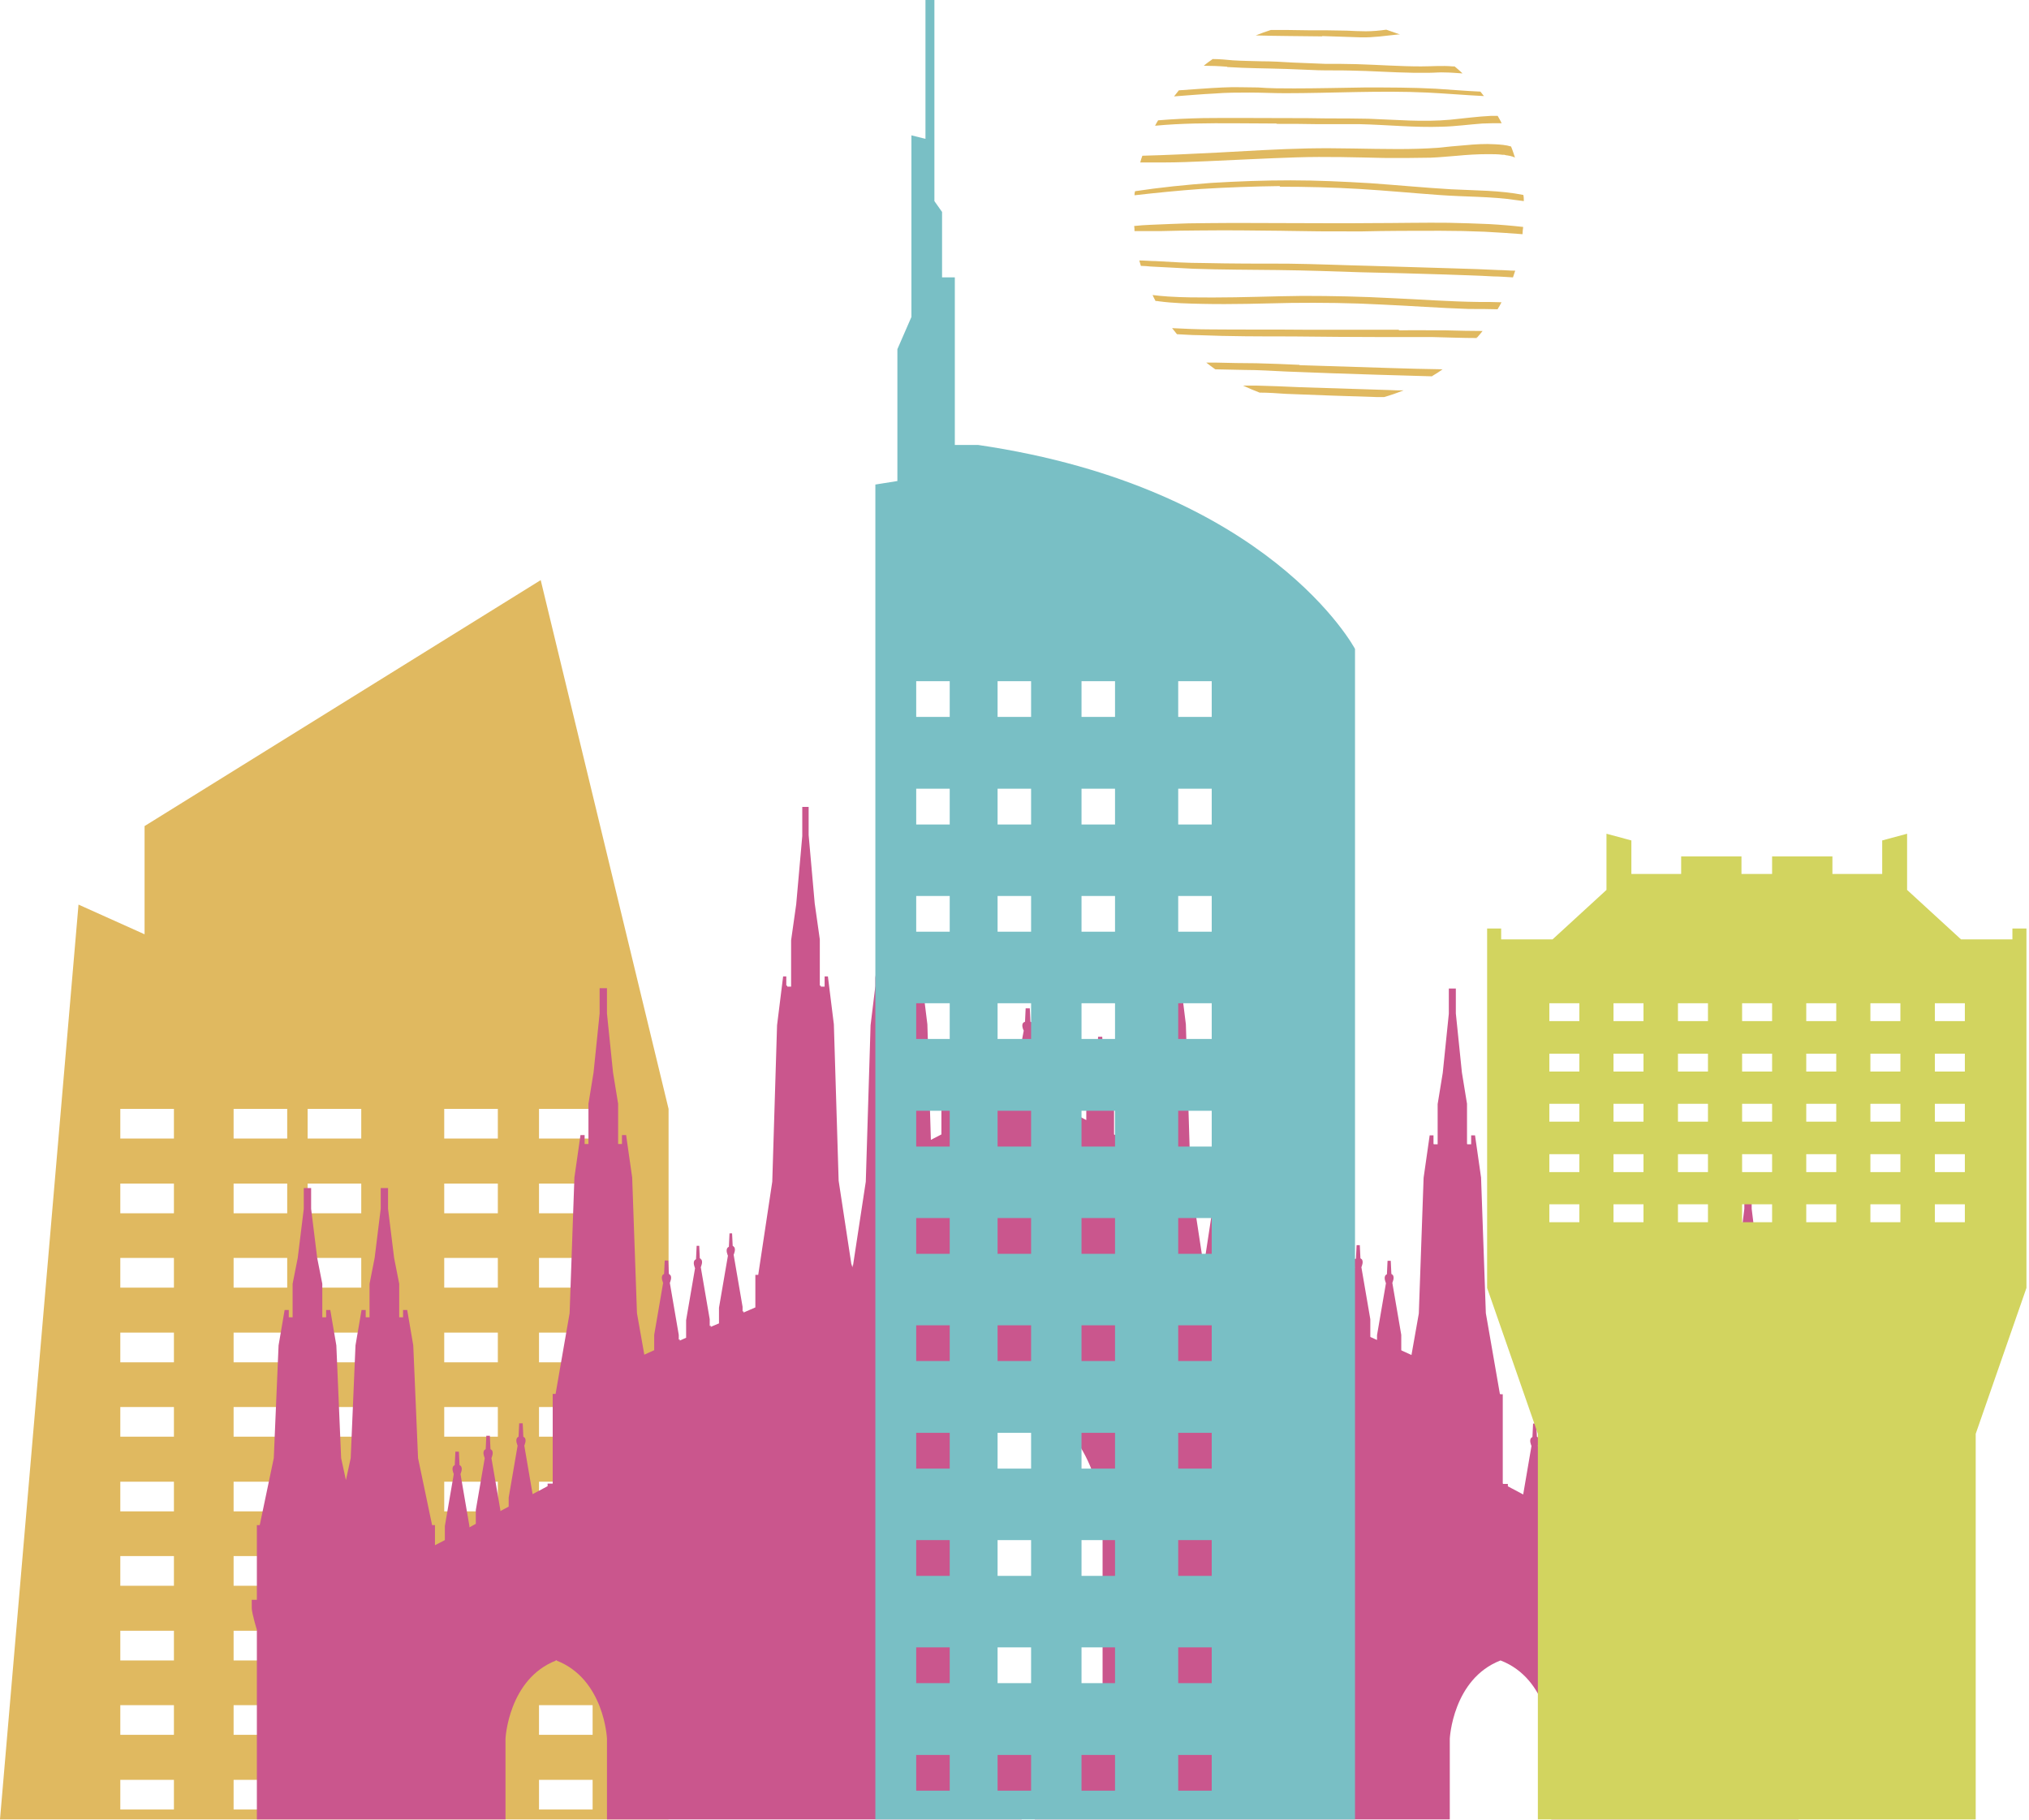 <?xml version="1.0" encoding="UTF-8"?>
<svg xmlns="http://www.w3.org/2000/svg" xmlns:xlink="http://www.w3.org/1999/xlink" version="1.1" viewBox="0 0 635.8 570.2">
  <defs>
    <style>
      .cls-1 {
        fill: none;
      }

      .cls-2 {
        fill: #e0b960;
      }

      .cls-3 {
        isolation: isolate;
      }

      .cls-4 {
        mix-blend-mode: multiply;
      }

      .cls-5 {
        fill: #79bfc5;
      }

      .cls-6 {
        fill: #ca568d;
      }

      .cls-7 {
        clip-path: url(#clippath);
      }

      .cls-8 {
        fill: #d2d45f;
      }
    </style>
    <clipPath id="clippath">
      <path class="cls-1" d="M619.1,570v-120.8l15.9-45.7v-112.6h-4.4v3.4h-16.1l-16.9-15.5v-17.6l-7.8,2.1v10.5h-15.6v-5.5h-18.9v5.5h-9.6v-5.5h-18.9v5.5h-15.6v-10.5l-7.8-2.1v17.6l-16.9,15.5h-16.1v-3.4h-4.4v112.6l14.8,42.5h-.4l-.2,4.2c0,0-.2.1-.3.2-.9.7,0,2.6,0,2.6l-2.6,15.2-4.7-2.5v-.8h-1.6v-28.1h-.9l-4.4-25.3-1.5-42.5-1.9-13.3h-1.3v2.8h-1.2v-12.6l-1.6-9.8-1.9-18.5v-7.9h-2.3v7.9l-1.9,18.5-1.6,9.8v12.6h-1.2v-2.8h-1.3l-1.9,13.3-1.5,42.5-2.3,13-3.1-1.4v-4.8l-2.8-16.3s.9-1.9,0-2.6c-.1-.1-.3-.2-.3-.2l-.2-4.2h-1.1l-.2,4.2c0,0-.2.1-.3.2-.9.7,0,2.6,0,2.6l-2.8,16.3v1.5l-2-.9v-5.5l-2.8-16.3s.9-1.9,0-2.6c-.1-.1-.3-.2-.3-.2l-.2-4.2h-1.1l-.2,4.2c0,0-.2.1-.3.2,0,0,0,0,0,0v-191.3s-26.7-50.5-118.1-63.9h-7.3v-52.5h-4v-20.5l-2.4-3.4V0h-2.8v43.5l-4.4-1.1v56.9l-4.4,10.1v41.3l-6.9,1.1v157.1l-1.5,12.3-1.5,49-4.1,26.9-4.1-26.9-1.5-49-1.9-15.3h-1.3v3.2h-1.2v-14.5l-1.6-11.3-1.9-21.4v-9.1h-2.3v9.1l-1.9,21.4-1.6,11.3v14.5h-1.2v-3.2h-1.3l-1.9,15.3-1.5,49-4.4,29.2h-.9v10.2l-3.7,1.6v-1.5l-2.8-16.3s.9-1.9,0-2.6c-.1-.1-.3-.2-.3-.2l-.2-4.2h-1.1l-.2,4.2c0,0-.2.1-.3.2-.9.7,0,2.6,0,2.6l-2.8,16.3v4.9l-2.6,1.1v-2.1l-2.8-16.3s.9-1.9,0-2.6c-.1-.1-.3-.2-.3-.2l-.2-4.2h-1.1l-.2,4.2c0,0-.2.1-.3.2-.9.7,0,2.6,0,2.6l-2.8,16.3v5.5l-2,.9v-1.5l-2.8-16.3s.9-1.9,0-2.6c-.1-.1-.3-.2-.3-.2l-.2-4.2h-.1v-47.7l-40.1-165.8-124.2,77.1v33.9l-20.7-9.3L0,570h619.1ZM376.5,59.4c-7,.5-14,1.2-21,2,0-.5,0-1,.2-1.5,7.9-1.2,15.9-2,23.9-2.6,8.3-.5,16.5-.8,24.8-.8,8.4,0,16.7.4,25.1.9,8.4.6,16.8,1.4,25.2,1.9,7.6.4,15.3.3,22.8,1.8,0,.7.1,1.4.2,2.1-.8-.1-1.5-.2-2.3-.3-8-1.2-16.1-1.1-24.1-1.6-8.4-.6-16.7-1.3-25.1-1.9-8.3-.5-16.6-.8-24.9-.7-8.2,0-16.5.3-24.7.9h0ZM364.4,50.9c-2.3,0-4.7,0-7.1,0,.2-.7.4-1.5.7-2.2,8-.2,16-.6,24-1,9.4-.5,18.8-1.1,28.2-1.3,9.4-.2,18.8.2,28.2.2,4.2,0,8.4,0,12.6-.4,2.8-.2,5.7-.6,8.5-.8,3.1-.3,6.3-.4,9.4-.3,1.7,0,3.4.3,5,.7.5,1.2.9,2.4,1.3,3.7,0,0-.2,0-.2-.1h-.1s0,0,0,0h0s0,0,0,0c0,0,0,0,0,0-.2,0-.5-.2-.8-.3-.6-.2-1.1-.3-1.7-.4-.3,0-.7-.1-1-.2,0,0,0,0-.1,0h0c-.1,0-.3,0-.4,0-1.5-.2-3-.2-4.5-.2-3.1,0-6.3.2-9.4.5-2.8.2-5.5.5-8.3.6-4.6.2-9.3.2-13.9.1-9.4-.1-18.8-.5-28.2-.2-9.3.3-18.6.8-27.9,1.2-4.6.2-9.3.4-13.9.4h0ZM355.5,72.4c0-.5,0-1.1-.1-1.6,3.5-.4,7.1-.4,10.7-.6,4.2-.2,8.4-.3,12.7-.3,8.5-.1,16.9,0,25.4,0,8.4,0,16.8.1,25.2,0,8.4,0,16.7-.2,25.1-.1,4.2,0,8.3.2,12.5.4,3.6.2,7.1.4,10.7.9,0,.8-.1,1.5-.2,2.3-4.1-.3-8.1-.6-12.2-.8-4.7-.2-9.3-.3-14-.3-8.3,0-16.6,0-24.8.2-8.4,0-16.7,0-25.1-.2-8.4-.1-16.7-.2-25.1-.1-4.2,0-8.4.1-12.6.2-2,0-3.9,0-5.9,0-.7,0-1.4,0-2.1,0h0ZM474.1,86.9c-2-.1-4-.2-6.1-.3-5-.2-10-.4-15-.6-8.8-.3-17.7-.5-26.5-.7-8.7-.3-17.5-.5-26.2-.7-8.8-.1-17.5,0-26.3-.4-4.5-.2-8.9-.5-13.4-.7-1,0-2.1-.1-3.1-.2-.2-.6-.3-1.1-.5-1.7,1.7,0,3.5.2,5.2.2,5,.2,10,.5,15,.6,8.8.1,17.5,0,26.3.2,8.8,0,17.5.4,26.3.7,8.8.2,17.7.5,26.5.8,4.5.1,8.9.3,13.3.5,1.7,0,3.4.1,5.2.2-.2.7-.5,1.4-.7,2.1h0ZM469.4,97c-3.1,0-6.2,0-9.3-.1-9.2-.3-18.4-.9-27.6-1.4-9.3-.4-18.6-.6-28-.5-9.3.1-18.6.5-27.9.3-4.5,0-9.1-.2-13.6-.8-.3,0-.7,0-1.1-.1-.3-.7-.7-1.3-1-2,1.7.2,3.5.4,5.2.5,4.6.3,9.3.3,13.9.3,9.4,0,18.8-.4,28.1-.5,9.3,0,18.7.2,28,.7,9.1.4,18.2,1.1,27.3,1.2,2.4,0,4.8,0,7.1.1-.4.8-.8,1.5-1.3,2.3h0ZM462.8,105.9c-4.6,0-9.2-.2-13.8-.3-4.9,0-9.8,0-14.7,0-9.8,0-19.6-.1-29.4-.2-9.8,0-19.5,0-29.3-.4-2.2,0-4.5-.2-6.8-.3-.5-.6-1-1.3-1.6-2,4,.2,8.1.3,12.2.4,9.8.2,19.5,0,29.3.1,9.8.1,19.7,0,29.6,0,4.9,0,9.9,0,14.8,0,3.9,0,7.8.2,11.7.2-.6.8-1.2,1.5-1.9,2.3h-.2ZM448.8,117.9c-5.7-.2-11.5-.3-17.2-.5-9.5-.3-18.9-.6-28.4-1-4.3-.2-8.7-.4-13-.5-3.1,0-6.3-.1-9.4-.2-1-.7-1.9-1.4-2.8-2.1,1.1,0,2.2,0,3.3,0,4.2,0,8.3.1,12.5.2,4.5,0,9,.3,13.5.5,9.5.3,18.9.6,28.4.9,5.5.2,11,.3,16.5.4-1.1.8-2.2,1.5-3.4,2.2h0ZM407.2,121.3c9.5.3,18.9.6,28.4.9,1.4,0,2.8,0,4.3.1-2,.8-4,1.5-6.1,2.1-.7,0-1.5,0-2.2,0-9.5-.3-18.9-.6-28.4-1-2.8-.1-5.7-.3-8.5-.4-1.8-.7-3.5-1.4-5.2-2.2,1.4,0,2.9,0,4.3,0,4.5,0,9,.3,13.5.5h0ZM374.3,38.8c-4.1,0-8.3.3-12.4.7.3-.6.6-1.2,1-1.8,4.7-.4,9.4-.6,14.1-.7,8.6-.1,17.2,0,25.8,0,4.4,0,8.7,0,13.1.1,4.3,0,8.6,0,12.9.1,8.6.3,17.1,1.1,25.7.3,4.2-.4,8.4-1,12.7-1.2.7,0,1.4,0,2.1,0,.5.8.9,1.6,1.3,2.4-2,0-4.1,0-6.1.1-4.2.3-8.5.9-12.7,1-8.6.3-17.1-.7-25.7-.8-4.4,0-8.7,0-13.1,0-4.3,0-8.7,0-13-.1-8.6,0-17.1-.2-25.7,0h0ZM380.6,29.3c-4.2.2-8.5.6-12.7.9.5-.6,1-1.3,1.5-1.9,4.6-.3,9.2-.7,13.8-.9,3.7-.2,7.3,0,11,0,3.7.2,7.5.3,11.3.3,7.4,0,14.9-.2,22.3-.3,7.4,0,14.8,0,22.2.4,4.6.3,9.2.6,13.9.9.4.5.8.9,1.1,1.4-5.9-.2-11.8-.8-17.7-1.1-14.9-.7-29.7.3-44.6.2-3.8,0-7.5-.1-11.2-.2-3.6,0-7.3,0-10.9.3h0ZM384.6,21c-2.5-.2-5-.3-7.5-.3.9-.8,1.9-1.5,2.9-2.2,2.1,0,4.2.2,6.3.4,3,.2,5.9.2,8.9.3,3.3,0,6.7.2,10,.4,3.3.1,6.7.3,10,.4,3.3,0,6.7,0,10,.1,6.7.2,13.4.7,20.1.7,3.3,0,6.6-.3,9.9,0,.2,0,.4,0,.6,0,.9.7,1.8,1.5,2.6,2.3-1.8-.1-3.6-.3-5.5-.3-1.6,0-3.3,0-4.9.1-1.7,0-3.3,0-5,0-6.6,0-13.2-.6-19.9-.7-3.3,0-6.7,0-10-.1-3.3-.1-6.7-.3-10-.4-6.1-.3-12.3-.2-18.4-.6h0ZM414.3,11.4c-6.9-.1-13.8,0-20.8-.3,1.5-.6,3.1-1.2,4.7-1.7,1.8,0,3.6,0,5.5,0,4.1,0,8.1,0,12.2.1,2,0,4.1,0,6.1.1,2,0,4,.2,6,.2,2.1,0,4.3-.2,6.4-.5,1.4.4,2.9.9,4.3,1.5-.2,0-.4,0-.6,0-3.9.4-7.8,1-11.7.9-4-.1-8.1-.3-12.1-.4h0Z"/>
    </clipPath>
  </defs>
  <!-- Generator: Adobe Illustrator 28.6.0, SVG Export Plug-In . SVG Version: 1.2.0 Build 709)  -->
  <g>
    <g id="Livello_1">
      <g class="cls-3">
        <g id="Livello_2">
          <g id="testo">
            <g class="cls-7">
              <g>
                <path class="cls-2" d="M209.5,675.5v-328.1l-40.1-165.8-124.2,77.1v33.9l-20.7-9.3L0,570l19.4,105.5h190.1ZM54.5,613.6h-16.8v-9.3h16.8v9.3ZM54.5,590.2h-16.8v-9.3h16.8v9.3ZM54.5,566.9h-16.8v-9.3h16.8v9.3ZM54.5,543.5h-16.8v-9.3h16.8v9.3ZM54.5,520.2h-16.8v-9.3h16.8v9.3ZM54.5,496.8h-16.8v-9.3h16.8v9.3ZM54.5,473.5h-16.8v-9.3h16.8v9.3ZM54.5,450.1h-16.8v-9.3h16.8v9.3ZM54.5,426.8h-16.8v-9.3h16.8v9.3ZM54.5,403.4h-16.8v-9.3h16.8v9.3ZM54.5,380.1h-16.8v-9.3h16.8v9.3ZM54.5,356.7h-16.8v-9.3h16.8v9.3ZM90,613.6h-16.8v-9.3h16.8v9.3ZM90,590.2h-16.8v-9.3h16.8v9.3ZM90,566.9h-16.8v-9.3h16.8v9.3ZM90,543.5h-16.8v-9.3h16.8v9.3ZM90,520.2h-16.8v-9.3h16.8v9.3ZM90,496.8h-16.8v-9.3h16.8v9.3ZM90,473.5h-16.8v-9.3h16.8v9.3ZM90,450.1h-16.8v-9.3h16.8v9.3ZM90,426.8h-16.8v-9.3h16.8v9.3ZM90,403.4h-16.8v-9.3h16.8v9.3ZM90,380.1h-16.8v-9.3h16.8v9.3ZM90,356.7h-16.8v-9.3h16.8v9.3ZM113.2,613.6h-16.8v-9.3h16.8v9.3ZM113.2,590.2h-16.8v-9.3h16.8v9.3ZM113.2,566.9h-16.8v-9.3h16.8v9.3ZM113.2,543.5h-16.8v-9.3h16.8v9.3ZM113.2,520.2h-16.8v-9.3h16.8v9.3ZM113.2,496.8h-16.8v-9.3h16.8v9.3ZM113.2,473.5h-16.8v-9.3h16.8v9.3ZM113.2,450.1h-16.8v-9.3h16.8v9.3ZM113.2,426.8h-16.8v-9.3h16.8v9.3ZM113.2,403.4h-16.8v-9.3h16.8v9.3ZM113.2,380.1h-16.8v-9.3h16.8v9.3ZM113.2,356.7h-16.8v-9.3h16.8v9.3ZM156,613.6h-16.8v-9.3h16.8v9.3ZM156,590.2h-16.8v-9.3h16.8v9.3ZM156,566.9h-16.8v-9.3h16.8v9.3ZM156,543.5h-16.8v-9.3h16.8v9.3ZM156,520.2h-16.8v-9.3h16.8v9.3ZM156,496.8h-16.8v-9.3h16.8v9.3ZM156,473.5h-16.8v-9.3h16.8v9.3ZM156,450.1h-16.8v-9.3h16.8v9.3ZM156,426.8h-16.8v-9.3h16.8v9.3ZM156,403.4h-16.8v-9.3h16.8v9.3ZM156,380.1h-16.8v-9.3h16.8v9.3ZM156,356.7h-16.8v-9.3h16.8v9.3ZM185.7,613.6h-16.8v-9.3h16.8v9.3ZM185.7,590.2h-16.8v-9.3h16.8v9.3ZM185.7,566.9h-16.8v-9.3h16.8v9.3ZM185.7,543.5h-16.8v-9.3h16.8v9.3ZM185.7,520.2h-16.8v-9.3h16.8v9.3ZM185.7,496.8h-16.8v-9.3h16.8v9.3ZM185.7,473.5h-16.8v-9.3h16.8v9.3ZM185.7,450.1h-16.8v-9.3h16.8v9.3ZM185.7,426.8h-16.8v-9.3h16.8v9.3ZM185.7,403.4h-16.8v-9.3h16.8v9.3ZM185.7,380.1h-16.8v-9.3h16.8v9.3ZM185.7,356.7h-16.8v-9.3h16.8v9.3Z"/>
                <g class="cls-4">
                  <path class="cls-6" d="M568.3,675.5v-1.6l-4.7-7v-9.3l2.3-3.8v-5.1h1.6l-1.6-2.8v-56.3l-2.3-13v-66s1.6-5.1,1.6-6.8v-2.6h-1.6v-23.4h-.9l-4.4-21-1.5-35.3-1.9-11.1h-1.3v2.3h-1.2v-10.5l-1.6-8.1-1.9-15.4v-6.5h-2.3v6.5l-1.9,15.4-1.6,8.1v10.5h-1.2v-2.3h-1.3l-1.9,11.1-1.5,35.3-1.5,6.9-1.5-6.9-1.5-35.3-1.9-11.1h-1.3v2.3h-1.2v-10.5l-1.6-8.1-1.9-15.4v-6.5h-2.3v6.5l-1.9,15.4-1.6,8.1v10.5h-1.2v-2.3h-1.3l-1.9,11.1-1.5,35.3-4.4,21h-.9v6.3l-3.1-1.6v-4.4l-2.8-16.3s.9-1.9,0-2.6c-.2-.1-.3-.2-.3-.2l-.2-4.2h-1.1l-.2,4.2c0,0-.2.1-.3.2-.9.7,0,2.6,0,2.6l-2.8,16.3v.4l-2-1.1v-4.3l-2.8-16.3s.9-1.9,0-2.6c-.1-.1-.3-.2-.3-.2l-.2-4.2h-1.1l-.2,4.2c0,0-.2.1-.3.2-.9.7,0,2.6,0,2.6l-2.8,16.3v.3l-2.6-1.4v-2.8l-2.8-16.3s.9-1.9,0-2.6c-.2-.1-.3-.2-.3-.2l-.2-4.2h-1.1l-.2,4.2c0,0-.2.1-.3.2-.9.7,0,2.6,0,2.6l-2.6,15.2-4.7-2.5v-.8h-1.6v-28.1h-.9l-4.4-25.3-1.5-42.5-1.9-13.3h-1.3v2.8h-1.2v-12.6l-1.6-9.8-1.9-18.5v-7.9h-2.3v7.9l-1.9,18.5-1.6,9.8v12.6h-1.2v-2.8h-1.3l-1.9,13.3-1.5,42.5-2.3,13-3.1-1.4v-4.8l-2.8-16.3s.9-1.9,0-2.6c-.1-.1-.3-.2-.3-.2l-.2-4.2h-1.1l-.2,4.2c0,0-.2.1-.3.2-.9.7,0,2.6,0,2.6l-2.8,16.3v1.5l-2-.9v-5.5l-2.8-16.3s.9-1.9,0-2.6c-.1-.1-.3-.2-.3-.2l-.2-4.2h-1.1l-.2,4.2c0,0-.2.1-.3.2-.9.7,0,2.6,0,2.6l-2.8,16.3v2.1l-2.6-1.1v-4.9l-2.8-16.3s.9-1.9,0-2.6c-.2-.1-.3-.2-.3-.2l-.2-4.2h-1.1l-.2,4.2c0,0-.2.1-.3.2-.9.7,0,2.6,0,2.6l-2.8,16.3v1.5l-3.7-1.6v-10.2h-.9l-4.4-29.2-1.5-49-1.9-15.3h-1.3v3.2h-1.2v-14.5l-1.6-11.3-1.9-21.4v-9.1h-2.3v9.1l-1.9,21.4-1.6,11.3v14.5h-1.2v-3.2h-1.3l-1.9,15.3-1.5,49-4.1,26.9-4.1-26.9-1.5-49-1.9-15.3h-1.3v3.2h-1.2v-14.5l-1.6-11.3-1.9-21.4v-9.1h-2.3v9.1l-1.9,21.4-1.6,11.3v14.5h-1.2v-3.2h-1.3l-1.9,15.3-1.1,36.2-3.3-1.7v-7.3l-3.1-16.3s1-1.9,0-2.6c-.2-.1-.3-.2-.4-.2l-.2-4.2h-1.3l-.2,4.2c0,0-.2.1-.4.2-1,.7,0,2.6,0,2.6l-3.1,16.3v2.8l-2.3-1.2v-6.6l-3.1-16.3s1-1.9,0-2.6c-.2-.1-.3-.2-.4-.2l-.2-4.2h-1.3l-.2,4.2c0,0-.2.1-.4.2-1,.7,0,2.6,0,2.6l-3.1,16.3v2.1l-3-1.5v-4.5l-3.1-16.3s1-1.9,0-2.6c-.2-.1-.3-.2-.4-.2l-.2-4.2h-1.3l-.2,4.2c0,0-.2.1-.4.2-1,.7,0,2.6,0,2.6l-3.1,16.3v4.5l-3,1.5v-2.1l-3.1-16.3s1-1.9,0-2.6c-.2-.1-.3-.2-.4-.2l-.2-4.2h-1.3l-.2,4.2c0,0-.2.1-.4.2-1,.7,0,2.6,0,2.6l-3.1,16.3v6.6l-2.3,1.2v-2.8l-3.1-16.3s1-1.9,0-2.6c-.2-.1-.3-.2-.4-.2l-.2-4.2h-1.3l-.2,4.2c0,0-.2.1-.4.2-1,.7,0,2.6,0,2.6l-3.1,16.3v7.3l-3.3,1.7-1.1-36.2-1.9-15.3h-1.3v3.2h-1.2v-14.5l-1.6-11.3-1.9-21.4v-9.1h-2.3v9.1l-1.9,21.4-1.6,11.3v14.5h-1.2v-3.2h-1.3l-1.9,15.3-1.5,49-4.1,26.9-4.1-26.9-1.5-49-1.9-15.3h-1.3v3.2h-1.2v-14.5l-1.6-11.3-1.9-21.4v-9.1h-2.3v9.1l-1.9,21.4-1.6,11.3v14.5h-1.2v-3.2h-1.3l-1.9,15.3-1.5,49-4.4,29.2h-.9v10.2l-3.7,1.6v-1.5l-2.8-16.3s.9-1.9,0-2.6c-.1-.1-.3-.2-.3-.2l-.2-4.2h-1.1l-.2,4.2c0,0-.2.1-.3.2-.9.7,0,2.6,0,2.6l-2.8,16.3v4.9l-2.6,1.1v-2.1l-2.8-16.3s.9-1.9,0-2.6c-.1-.1-.3-.2-.3-.2l-.2-4.2h-1.1l-.2,4.2c0,0-.2.1-.3.2-.9.7,0,2.6,0,2.6l-2.8,16.3v5.5l-2,.9v-1.5l-2.8-16.3s.9-1.9,0-2.6c-.1-.1-.3-.2-.3-.2l-.2-4.2h-1.1l-.2,4.2c0,0-.2.1-.3.2-.9.7,0,2.6,0,2.6l-2.8,16.3v4.8l-3.1,1.4-2.3-13-1.5-42.5-1.9-13.3h-1.3v2.8h-1.2v-12.6l-1.6-9.8-1.9-18.5v-7.9h-2.3v7.9l-1.9,18.5-1.6,9.8v12.6h-1.2v-2.8h-1.3l-1.9,13.3-1.5,42.5-4.4,25.3h-.9v28.1h-1.6v.8l-4.7,2.5-2.6-15.2s.9-1.9,0-2.6c-.2-.1-.3-.2-.3-.2l-.2-4.2h-1.1l-.2,4.2c0,0-.2.1-.3.2-.9.7,0,2.6,0,2.6l-2.8,16.3v2.8l-2.6,1.4v-.3l-2.8-16.3s.9-1.9,0-2.6c-.2-.1-.3-.2-.3-.2l-.2-4.2h-1.1l-.2,4.2c0,0-.2.1-.3.2-.9.7,0,2.6,0,2.6l-2.8,16.3v4.3l-2,1.1v-.4l-2.8-16.3s.9-1.9,0-2.6c-.1-.1-.3-.2-.3-.2l-.2-4.2h-1.1l-.2,4.2c0,0-.2.1-.3.2-.9.7,0,2.6,0,2.6l-2.8,16.3v4.4l-3.1,1.6v-6.3h-.9l-4.4-21-1.5-35.3-1.9-11.1h-1.3v2.3h-1.2v-10.5l-1.6-8.1-1.9-15.4v-6.5h-2.3v6.5l-1.9,15.4-1.6,8.1v10.5h-1.2v-2.3h-1.3l-1.9,11.1-1.5,35.3-1.5,6.9-1.5-6.9-1.5-35.3-1.9-11.1h-1.3v2.3h-1.2v-10.5l-1.6-8.1-1.9-15.4v-6.5h-2.3v6.5l-1.9,15.4-1.6,8.1v10.5h-1.2v-2.3h-1.3l-1.9,11.1-1.5,35.3-4.4,21h-.9v23.4h-1.6v2.6c0,1.6,1.6,6.8,1.6,6.8v66l-2.3,13v56.3l-1.6,2.8h1.6v5.1l2.3,3.8v9.3l-4.7,7v1.6h492-.1ZM158.4,544.7s.9-18.7,15.9-24.5c15.1,5.8,15.9,24.5,15.9,24.5v36.1h-31.8v-36.1ZM193.5,675.5h-38.3v-37.4s1-22.5,19.2-29.5c18.1,7,19.2,29.5,19.2,29.5v37.4h0ZM299.1,475.4s1.3-27.3,23.2-35.8c22,8.4,23.2,35.8,23.2,35.8v52.6h-46.5v-52.6h0ZM351.8,675.5h-59.1v-60.9s1.6-34.8,29.5-45.5c27.9,10.7,29.5,45.5,29.5,45.5v60.9h0ZM454.3,544.7s.9-18.7,15.9-24.5c15.1,5.8,15.9,24.5,15.9,24.5v36.1h-31.8v-36.1ZM489.4,675.5h-38.3v-37.4s1-22.5,19.2-29.5c18.1,7,19.2,29.5,19.2,29.5v37.4h0Z"/>
                </g>
                <g class="cls-4">
                  <path class="cls-5" d="M424.6,601.3V203.3s-26.7-50.5-118.1-63.9h-7.3v-52.5h-4v-20.5l-2.4-3.4V0h-2.8v43.5l-4.4-1.1v56.9l-4.4,10.1v41.3l-6.9,1.1v449.6h-29.7l-18.1,74.2h198.1v-74.2h0ZM297.6,561h-10.5v-11.2h10.5v11.2ZM297.6,527.3h-10.5v-11.2h10.5v11.2ZM297.6,493.7h-10.5v-11.2h10.5v11.2ZM297.6,460.1h-10.5v-11.2h10.5v11.2ZM297.6,426.4h-10.5v-11.2h10.5v11.2ZM297.6,392.8h-10.5v-11.2h10.5v11.2ZM297.6,359.2h-10.5v-11.2h10.5v11.2ZM297.6,325.5h-10.5v-11.2h10.5v11.2ZM297.6,291.9h-10.5v-11.2h10.5v11.2ZM297.6,258.3h-10.5v-11.2h10.5v11.2ZM297.6,224.6h-10.5v-11.2h10.5v11.2ZM323.1,561h-10.5v-11.2h10.5v11.2ZM323.1,527.3h-10.5v-11.2h10.5v11.2ZM323.1,493.7h-10.5v-11.2h10.5v11.2ZM323.1,460.1h-10.5v-11.2h10.5v11.2ZM323.1,426.4h-10.5v-11.2h10.5v11.2ZM323.1,392.8h-10.5v-11.2h10.5v11.2ZM323.1,359.2h-10.5v-11.2h10.5v11.2ZM323.1,325.5h-10.5v-11.2h10.5v11.2ZM323.1,291.9h-10.5v-11.2h10.5v11.2ZM323.1,258.3h-10.5v-11.2h10.5v11.2ZM323.1,224.6h-10.5v-11.2h10.5v11.2ZM349.4,561h-10.5v-11.2h10.5v11.2ZM349.4,527.3h-10.5v-11.2h10.5v11.2ZM349.4,493.7h-10.5v-11.2h10.5v11.2ZM349.4,460.1h-10.5v-11.2h10.5v11.2ZM349.4,426.4h-10.5v-11.2h10.5v11.2ZM349.4,392.8h-10.5v-11.2h10.5v11.2ZM349.4,359.2h-10.5v-11.2h10.5v11.2ZM349.4,325.5h-10.5v-11.2h10.5v11.2ZM349.4,291.9h-10.5v-11.2h10.5v11.2ZM349.4,258.3h-10.5v-11.2h10.5v11.2ZM349.4,224.6h-10.5v-11.2h10.5v11.2ZM379.7,561h-10.5v-11.2h10.5v11.2ZM379.7,527.3h-10.5v-11.2h10.5v11.2ZM379.7,493.7h-10.5v-11.2h10.5v11.2ZM379.7,460.1h-10.5v-11.2h10.5v11.2ZM379.7,426.4h-10.5v-11.2h10.5v11.2ZM379.7,392.8h-10.5v-11.2h10.5v11.2ZM379.7,359.2h-10.5v-11.2h10.5v11.2ZM379.7,325.5h-10.5v-11.2h10.5v11.2ZM379.7,291.9h-10.5v-11.2h10.5v11.2ZM379.7,258.3h-10.5v-11.2h10.5v11.2ZM379.7,224.6h-10.5v-11.2h10.5v11.2Z"/>
                </g>
                <g class="cls-4">
                  <path class="cls-8" d="M619.1,675.5v-226.3l15.9-45.7v-112.6h-4.4v3.4h-16.1l-16.9-15.5v-17.6l-7.8,2.1v10.5h-15.6v-5.5h-18.9v5.5h-9.6v-5.5h-18.9v5.5h-15.6v-10.5l-7.8-2.1v17.6l-16.9,15.5h-16.1v-3.4h-4.4v112.6l15.9,45.7v226.3h137.1,0ZM494.9,382.9h-9.4v-5.6h9.4v5.6ZM494.9,367.2h-9.4v-5.6h9.4v5.6ZM494.9,351.4h-9.4v-5.6h9.4v5.6ZM494.9,335.7h-9.4v-5.6h9.4v5.6ZM494.9,319.9h-9.4v-5.6h9.4v5.6ZM515,382.9h-9.4v-5.6h9.4v5.6ZM515,367.2h-9.4v-5.6h9.4v5.6ZM515,351.4h-9.4v-5.6h9.4v5.6ZM515,335.7h-9.4v-5.6h9.4v5.6ZM515,319.9h-9.4v-5.6h9.4v5.6ZM535.2,382.9h-9.4v-5.6h9.4v5.6ZM535.2,367.2h-9.4v-5.6h9.4v5.6ZM535.2,351.4h-9.4v-5.6h9.4v5.6ZM535.2,335.7h-9.4v-5.6h9.4v5.6ZM535.2,319.9h-9.4v-5.6h9.4v5.6ZM555.3,382.9h-9.4v-5.6h9.4v5.6ZM555.3,367.2h-9.4v-5.6h9.4v5.6ZM555.3,351.4h-9.4v-5.6h9.4v5.6ZM555.3,335.7h-9.4v-5.6h9.4v5.6ZM555.3,319.9h-9.4v-5.6h9.4v5.6ZM575.4,382.9h-9.4v-5.6h9.4v5.6ZM575.4,367.2h-9.4v-5.6h9.4v5.6ZM575.4,351.4h-9.4v-5.6h9.4v5.6ZM575.4,335.7h-9.4v-5.6h9.4v5.6ZM575.4,319.9h-9.4v-5.6h9.4v5.6ZM595.5,382.9h-9.4v-5.6h9.4v5.6ZM595.5,367.2h-9.4v-5.6h9.4v5.6ZM595.5,351.4h-9.4v-5.6h9.4v5.6ZM595.5,335.7h-9.4v-5.6h9.4v5.6ZM595.5,319.9h-9.4v-5.6h9.4v5.6ZM615.7,382.9h-9.4v-5.6h9.4v5.6ZM615.7,367.2h-9.4v-5.6h9.4v5.6ZM615.7,351.4h-9.4v-5.6h9.4v5.6ZM615.7,335.7h-9.4v-5.6h9.4v5.6ZM615.7,319.9h-9.4v-5.6h9.4v5.6Z"/>
                </g>
                <g>
                  <path class="cls-2" d="M401.1,58.5c8.3,0,16.6.2,24.9.7,8.4.5,16.7,1.3,25.1,1.9,8,.6,16.1.4,24.1,1.6.8.1,1.5.2,2.3.3,0-.7,0-1.4-.2-2.1-7.5-1.5-15.2-1.3-22.8-1.8-8.4-.5-16.8-1.3-25.2-1.9-8.4-.6-16.7-.9-25.1-.9s-16.5.3-24.8.8c-8,.5-16,1.3-23.9,2.6,0,.5-.1,1-.2,1.5,7-.8,14-1.5,21-2,8.2-.5,16.5-.8,24.7-.9h0Z"/>
                  <path class="cls-2" d="M364.4,50.9c4.6,0,9.3-.2,13.9-.4,9.3-.4,18.6-.9,27.9-1.2,9.4-.3,18.8,0,28.2.2,4.7,0,9.3,0,13.9-.1,2.8-.1,5.5-.4,8.3-.6,3.1-.3,6.3-.5,9.4-.5,1.5,0,3,0,4.5.2.1,0,.3,0,.4,0h0s0,0,.1,0c.3,0,.7.1,1,.2.6.1,1.1.3,1.7.4.2,0,.5.2.8.3,0,0,0,0,0,0,0,0,0,0,0,0h0s0,0,0,0h.1s.1.1.2.2h0c-.4-1.2-.8-2.5-1.3-3.7-1.6-.5-3.3-.6-5-.7-3.1-.2-6.3,0-9.4.3-2.8.2-5.7.5-8.5.8-4.2.3-8.4.4-12.6.4-9.4,0-18.8-.4-28.2-.2-9.4.2-18.8.8-28.2,1.3-8,.4-16,.8-24,1-.2.7-.4,1.5-.7,2.2,2.4,0,4.7,0,7.1,0h0Z"/>
                  <path class="cls-2" d="M454.3,69.8c-8.4-.1-16.7,0-25.1.1-8.4,0-16.8,0-25.2,0-8.4,0-16.9-.2-25.4,0-4.2,0-8.4.1-12.7.3-3.5.1-7.2.1-10.7.6,0,.5,0,1.1.1,1.6.7,0,1.4,0,2.1,0,2,0,3.9,0,5.9,0,4.2,0,8.4-.2,12.6-.2,8.4,0,16.7,0,25.1.1,8.4.1,16.7.3,25.1.2,8.3,0,16.6-.2,24.8-.2,4.7,0,9.3.1,14,.3,4.1.2,8.1.5,12.2.8,0-.8.1-1.5.2-2.3-3.5-.4-7.1-.7-10.7-.9-4.2-.2-8.3-.3-12.5-.4h0Z"/>
                  <path class="cls-2" d="M456.3,84.1c-8.8-.3-17.7-.5-26.5-.8-8.7-.2-17.5-.6-26.3-.7-8.8,0-17.5,0-26.3-.2-5,0-10-.3-15-.6-1.7,0-3.5-.2-5.2-.2.1.6.3,1.1.5,1.7,1,0,2.1.1,3.1.2,4.5.3,8.9.5,13.4.7,8.8.3,17.5.3,26.3.4,8.7.1,17.5.4,26.2.7,8.8.3,17.7.5,26.5.7,5,.2,10,.3,15,.6,2,0,4,.2,6.1.3.2-.7.5-1.4.7-2.1-1.7,0-3.5-.2-5.2-.2-4.4-.2-8.9-.4-13.3-.5h0Z"/>
                  <path class="cls-2" d="M436.3,93.3c-9.3-.4-18.6-.8-28-.7-9.4,0-18.8.5-28.1.5s-9.3,0-13.9-.3c-1.8,0-3.5-.3-5.2-.5.3.7.7,1.4,1,2,.3,0,.7,0,1.1.1,4.5.6,9,.7,13.6.8,9.3.2,18.6-.1,27.9-.3,9.3-.1,18.7,0,28,.5,9.2.4,18.4,1.1,27.6,1.4,3.1,0,6.2,0,9.3.1.4-.8.9-1.5,1.3-2.3-2.4,0-4.8,0-7.1-.1-9.1-.1-18.2-.8-27.3-1.2h0Z"/>
                  <path class="cls-2" d="M438.3,103.3c-9.8,0-19.7,0-29.6,0-9.8-.1-19.5,0-29.3-.1-4.1,0-8.1-.2-12.2-.4.5.7,1,1.3,1.6,2,2.3.1,4.5.2,6.8.3,9.8.4,19.5.3,29.3.4,9.8,0,19.6.2,29.4.2,4.9,0,9.8,0,14.7,0,4.6,0,9.2.3,13.8.3h.2c.6-.7,1.3-1.5,1.9-2.3-3.9,0-7.8-.1-11.7-.2-4.9,0-9.9-.1-14.8,0h0Z"/>
                  <path class="cls-2" d="M407.2,114.3c-4.5-.2-9-.4-13.5-.5-4.2,0-8.3-.1-12.5-.2-1.1,0-2.2,0-3.3,0,.9.7,1.9,1.4,2.8,2.1,3.1.1,6.3.1,9.4.2,4.4,0,8.7.3,13,.5,9.5.4,18.9.7,28.4,1,5.7.2,11.5.3,17.2.5,1.2-.7,2.3-1.5,3.4-2.2-5.5-.1-11-.2-16.5-.4-9.5-.3-18.9-.6-28.4-.9h0Z"/>
                  <path class="cls-2" d="M407.2,121.3c-4.5-.2-9-.4-13.5-.5-1.4,0-2.9,0-4.3,0,1.7.8,3.5,1.6,5.2,2.2,2.8,0,5.7.2,8.5.4,9.5.4,18.9.7,28.4,1,.7,0,1.5,0,2.2,0,2.1-.6,4.1-1.3,6.1-2.1-1.4,0-2.8,0-4.3-.1-9.5-.3-18.9-.6-28.4-.9h0Z"/>
                  <path class="cls-2" d="M400,38.8c4.3,0,8.7,0,13,.1,4.4,0,8.7,0,13.1,0,8.6.2,17.1,1.1,25.7.8,4.3-.1,8.5-.7,12.7-1,2-.1,4.1-.1,6.1-.1-.4-.8-.9-1.6-1.3-2.4-.7,0-1.4,0-2.1,0-4.2.2-8.5.8-12.7,1.2-8.6.7-17.1,0-25.7-.3-4.3-.1-8.6,0-12.9-.1-4.4,0-8.7,0-13.1-.1-8.6,0-17.2-.2-25.8,0-4.7,0-9.4.3-14.1.7-.3.6-.6,1.2-1,1.8,4.1-.4,8.3-.6,12.4-.7,8.6-.2,17.1,0,25.7,0h0Z"/>
                  <path class="cls-2" d="M391.5,29c3.8,0,7.5.2,11.2.2,14.9,0,29.7-.9,44.6-.2,5.9.3,11.8.8,17.7,1.1-.4-.5-.7-.9-1.1-1.4-4.6-.2-9.2-.6-13.9-.9-7.4-.4-14.8-.5-22.2-.4-7.4,0-14.9.3-22.3.3-3.8,0-7.5,0-11.3-.3-3.7-.2-7.3-.2-11,0-4.6.2-9.2.6-13.8.9-.5.6-1,1.2-1.5,1.9,4.2-.3,8.5-.7,12.7-.9,3.6-.2,7.3-.3,10.9-.3h0Z"/>
                  <path class="cls-2" d="M384.6,21c6.1.4,12.3.4,18.4.6,3.3.1,6.7.3,10,.4,3.3.1,6.7,0,10,.1,6.6.1,13.2.6,19.9.7,1.7,0,3.3,0,5,0,1.6,0,3.3-.2,4.9-.1,1.8,0,3.7.2,5.5.3-.8-.8-1.7-1.5-2.6-2.3-.2,0-.4,0-.6,0-3.3-.2-6.6,0-9.9,0-6.7,0-13.4-.5-20.1-.7-3.3,0-6.7,0-10-.1s-6.7-.2-10-.4c-3.3-.1-6.7-.3-10-.4-3,0-5.9,0-8.9-.3-2.1-.1-4.2-.3-6.3-.4-1,.7-1.9,1.5-2.9,2.2,2.5,0,5,.1,7.5.3h0Z"/>
                  <path class="cls-2" d="M426.4,11.7c3.9.1,7.8-.4,11.7-.9.2,0,.4,0,.6,0-1.4-.5-2.8-1-4.3-1.5-2.1.2-4.2.4-6.4.5-2,0-4-.1-6-.2-2,0-4.1-.1-6.1-.1-4.1,0-8.1,0-12.2-.1-1.8,0-3.6,0-5.5,0-1.6.5-3.2,1-4.7,1.7,6.9.2,13.8.2,20.8.3,4,0,8.1.2,12.1.4h0Z"/>
                </g>
              </g>
            </g>
          </g>
        </g>
      </g>
    </g>
  </g>
</svg>